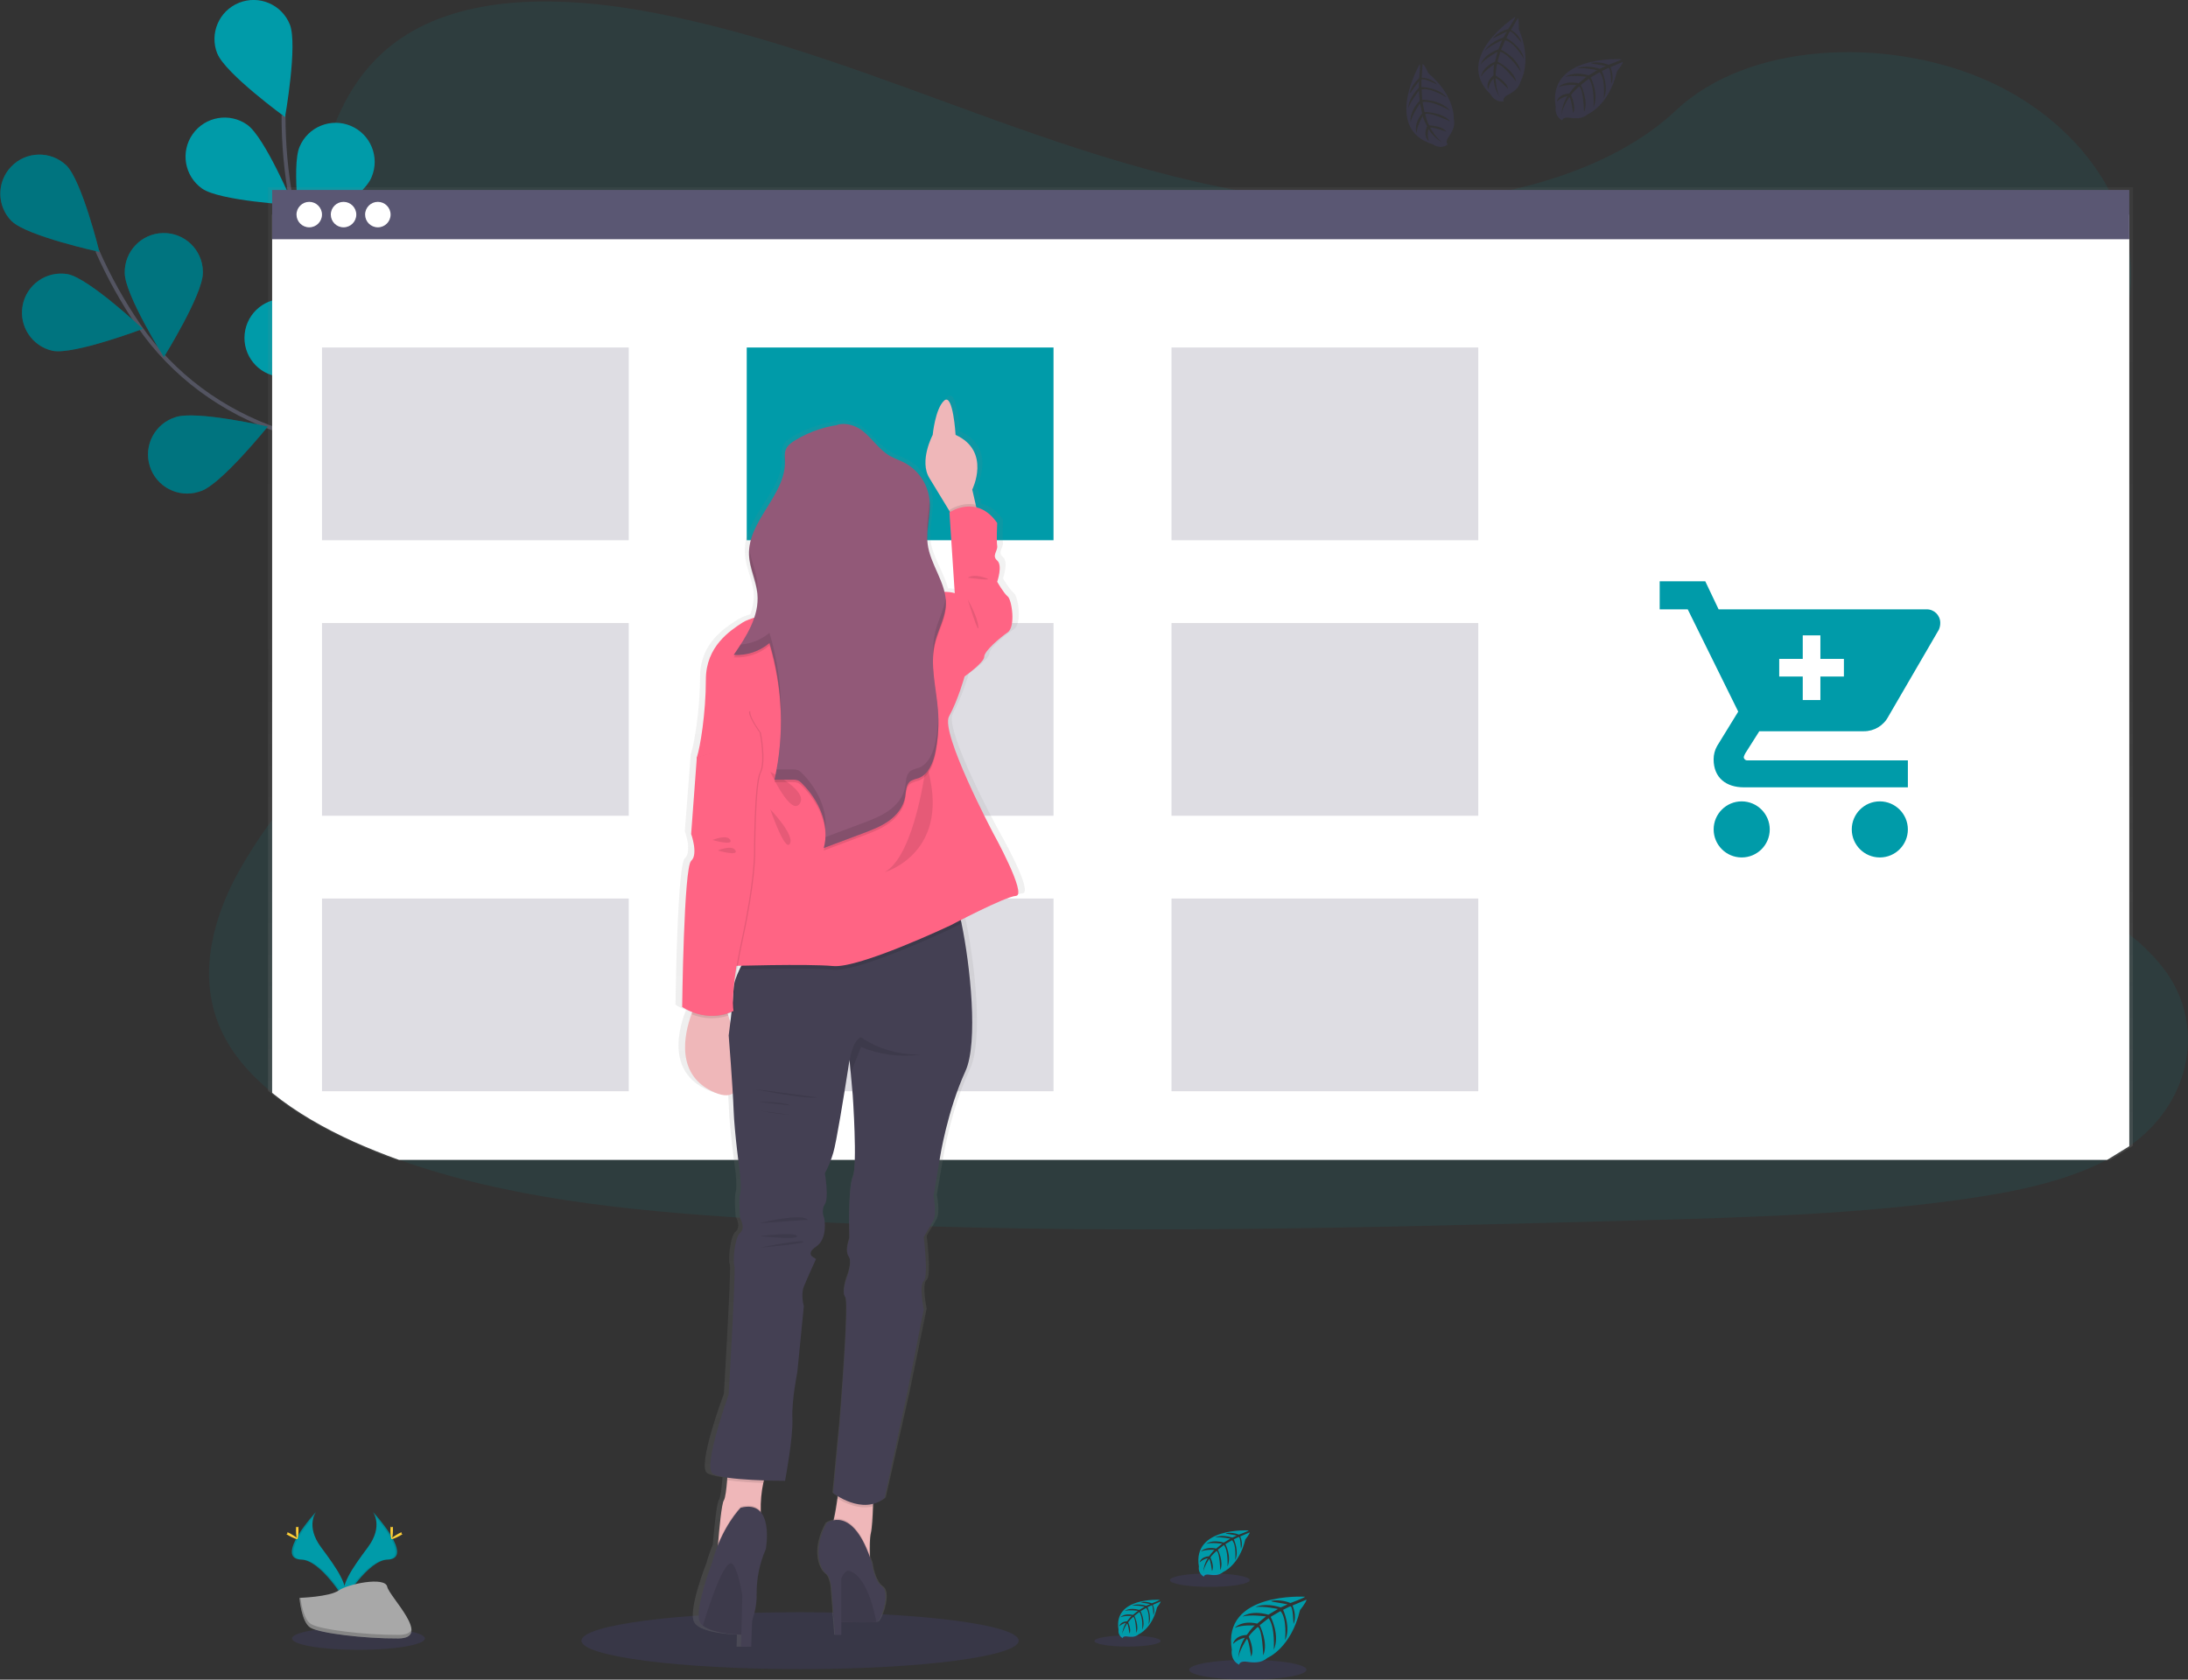 <?xml version="1.0" encoding="utf-8"?>
<!-- Generator: Adobe Illustrator 16.0.0, SVG Export Plug-In . SVG Version: 6.00 Build 0)  -->
<!DOCTYPE svg PUBLIC "-//W3C//DTD SVG 1.1//EN" "http://www.w3.org/Graphics/SVG/1.1/DTD/svg11.dtd">
<svg version="1.1" id="cbb92aef-a4c8-4910-9d60-405154a20c92"
	 xmlns="http://www.w3.org/2000/svg" xmlns:xlink="http://www.w3.org/1999/xlink" x="0px" y="0px" width="1116.209px"
	 height="857.08px" viewBox="0 0 1116.209 857.08" enable-background="new 0 0 1116.209 857.08" xml:space="preserve">
<rect x="0" y="0" width="1116.209" height="857.08" fill="#333333" stroke="none"/>
<title>add to cart</title>
<path opacity="0.1" fill="#009BA9" enable-background="new    " d="M1089.159,582.74c-1,0.729-1.92,1.439-2.899,2.13
	c-3.616,2.558-7.401,4.866-11.33,6.91c-20.58,10.85-45.95,16.149-70.66,19.75c-55.42,8.08-112,9.649-168.34,11.189
	c-152.23,4.181-304.83,8.351-456.689-1.279c-60-3.801-121.32-10.16-175.69-29.66c-7.793-2.787-15.434-5.86-22.92-9.22
	c-15.15-6.811-29.7-15.101-41.8-25c-11.37-9.28-20.59-19.94-26.101-32.061c-11.489-25.24-5.41-53.59,7.71-78.33
	c5.449-10.009,11.595-19.622,18.391-28.77c10.13-13.931,21.3-27.46,31.489-41.38c36.261-49.48,59.921-112.081,26.45-162.831
	c-9.62-14.58-23.52-27.38-31.359-42.6c-10-19.47-9.23-41.09-6.051-62.09c0.414-2.667,0.851-5.307,1.311-7.92
	c5.43-31.14,15.649-64.69,47.16-84.13c32.729-20.2,79.21-19.18,119.83-12C390.83,16.73,449.1,40.21,507.99,61.41
	c58.891,21.2,120.5,40.57,185.22,42.65c57.15,1.84,123.811-11.93,161.74-47.72c36.84-34.76,106.09-37.41,156-16.41
	c34.26,14.41,59.82,40.37,70.601,69.57c2.183,5.862,3.755,11.935,4.689,18.12c0.864,5.653,1.146,11.379,0.84,17.09
	c-0.149,2.82-0.439,5.61-0.84,8.37c-8.34,57.62-68.37,103.07-104.86,154.54c-17.829,25.14-30.42,55.34-18.159,82.45
	c18.7,41.31,83.729,56,123,86.739c7.39,5.595,13.896,12.27,19.3,19.801C1124.57,523.97,1117.539,560.92,1089.159,582.74z"/>
<g id="d00831fc-a64a-413c-b5dd-d7bd6eafa01d">
	<path fill="none" stroke="#535461" stroke-width="2" stroke-miterlimit="10" d="M257.99,324.86c0,0-46-81.521-115.32-105
		c-29.09-9.86-54.48-28.4-71.84-53.74c-8.219-12.031-15.315-24.792-21.2-38.12"/>
	<path fill="#009BA9" d="M6.04,112.91c7.899,7.63,44.68,15.63,44.68,15.63s-9-36.52-16.92-44.19
		c-7.992-7.568-20.606-7.225-28.175,0.768c-7.437,7.853-7.253,20.204,0.415,27.833V112.91z"/>
	<path fill="#009BA9" d="M26.85,179c10.79,2.14,46-11.19,46-11.19s-27.45-25.76-38.25-27.9c-10.84-1.909-21.175,5.332-23.084,16.172
		C9.664,166.595,16.426,176.7,26.85,179L26.85,179z"/>
	<path fill="#009BA9" d="M102.6,250.54c10.4-3.6,34-32.87,34-32.87s-36.68-8.39-47.07-4.79
		c-10.511,3.266-16.385,14.434-13.12,24.945c3.266,10.512,14.435,16.386,24.945,13.12c0.396-0.123,0.788-0.258,1.175-0.405H102.6z"
		/>
	<path fill="#6C63FF" d="M172.1,291.73c10.86-1.8,39.101-26.65,39.101-26.65s-34.73-14.47-45.591-12.68
		c-10.86,1.792-18.212,12.049-16.42,22.91S161.24,293.522,172.1,291.73L172.1,291.73z"/>
	<path fill="#009BA9" d="M103.49,139.27c0,11-19.9,42.93-19.9,42.93s-19.94-31.91-19.95-42.91
		c-0.246-11.004,8.475-20.125,19.479-20.372s20.125,8.474,20.371,19.478c0.007,0.298,0.007,0.596,0,0.894L103.49,139.27z"/>
	<path fill="#6C63FF" d="M184.17,188.54c-3.29,10.5-31.84,35-31.84,35s-9.48-36.45-6.23-47c3.743-10.351,15.169-15.708,25.52-11.965
		c9.724,3.516,15.144,13.884,12.48,23.875L184.17,188.54z"/>
	<path fill="#6C63FF" d="M256.01,247.09c-1.46,10.91-25.46,39.88-25.46,39.88s-15.5-34.28-14-45.19
		c1.634-10.885,11.782-18.385,22.667-16.751c10.65,1.598,18.104,11.367,16.833,22.061H256.01z"/>
	<path opacity="0.25" enable-background="new    " d="M6.04,112.91c7.899,7.63,44.68,15.63,44.68,15.63s-9-36.52-16.92-44.19
		c-7.992-7.568-20.606-7.225-28.175,0.768c-7.437,7.853-7.253,20.204,0.415,27.833V112.91z"/>
	<path opacity="0.25" enable-background="new    " d="M26.85,179c10.79,2.14,46-11.19,46-11.19s-27.45-25.76-38.25-27.9
		c-10.84-1.909-21.175,5.332-23.084,16.172C9.664,166.595,16.426,176.7,26.85,179L26.85,179z"/>
	<path opacity="0.25" enable-background="new    " d="M102.6,250.54c10.4-3.6,34-32.87,34-32.87s-36.68-8.39-47.07-4.79
		c-10.511,3.266-16.385,14.434-13.12,24.945c3.266,10.512,14.435,16.386,24.945,13.12c0.396-0.123,0.788-0.258,1.175-0.405H102.6z"
		/>
	<path opacity="0.25" enable-background="new    " d="M172.1,291.73c10.86-1.8,39.101-26.65,39.101-26.65s-34.73-14.47-45.591-12.68
		c-10.86,1.792-18.212,12.049-16.42,22.91S161.24,293.522,172.1,291.73L172.1,291.73z"/>
	<path opacity="0.25" enable-background="new    " d="M103.49,139.27c0,11-19.9,42.93-19.9,42.93s-19.94-31.91-19.95-42.91
		c-0.246-11.004,8.475-20.125,19.479-20.372s20.125,8.474,20.371,19.478c0.007,0.298,0.007,0.596,0,0.894L103.49,139.27z"/>
	<path opacity="0.25" enable-background="new    " d="M184.17,188.54c-3.29,10.5-31.84,35-31.84,35s-9.48-36.45-6.23-47
		c3.743-10.351,15.169-15.708,25.52-11.965c9.724,3.516,15.144,13.884,12.48,23.875L184.17,188.54z"/>
	<path opacity="0.25" enable-background="new    " d="M256.01,247.09c-1.46,10.91-25.46,39.88-25.46,39.88s-15.5-34.28-14-45.19
		c1.634-10.885,11.782-18.385,22.667-16.751c10.65,1.598,18.104,11.367,16.833,22.061H256.01z"/>
	<path fill="none" stroke="#535461" stroke-width="2" stroke-miterlimit="10" d="M255.34,323.24c0,0-9-93.18-62.88-142.74
		c-22.59-20.8-38.29-48-43.9-78.24c-2.633-14.333-3.945-28.877-3.92-43.45"/>
	<path fill="#009BA9" d="M110.89,27.38c4.12,10.21,34.53,32.36,34.53,32.36s6.55-37.05,2.439-47.26
		C143.745,2.263,132.127-2.685,121.91,1.43c-10.218,4.114-15.165,15.732-11.051,25.95H110.89z"/>
	<path fill="#009BA9" d="M103.1,96.23c9,6.33,46.57,8.4,46.57,8.4S135.1,69.97,126.1,63.64c-8.999-6.352-21.443-4.205-27.795,4.795
		S94.101,89.879,103.1,96.23z"/>
	<path fill="#009BA9" d="M143.41,192.31c11,0.93,44.439-16.26,44.439-16.26s-30.13-22.53-41.1-23.45
		c-10.945-1.166-20.763,6.763-21.928,17.708c-1.166,10.945,6.763,20.763,17.708,21.928
		C142.823,192.267,143.116,192.292,143.41,192.31z"/>
	<path fill="#6C63FF" d="M190.25,258.15c10.66,2.76,46.55-8.52,46.55-8.52s-25.89-27.3-36.54-30.06
		c-10.697-2.591-21.471,3.98-24.062,14.678c-2.533,10.457,3.691,21.037,14.062,23.902H190.25z"/>
	<path fill="#009BA9" d="M189.3,90.97c-4.45,10.06-35.59,31.17-35.59,31.17s-5.3-37.24-0.851-47.31
		c4.289-10.138,15.982-14.879,26.12-10.591s14.879,15.982,10.591,26.12C189.484,90.564,189.394,90.768,189.3,90.97z"/>
	<path fill="#6C63FF" d="M243.1,168.65c-7.26,8.27-43.29,19.1-43.29,19.1s6.08-37.12,13.351-45.39
		c7.26-8.268,19.847-9.084,28.114-1.825S250.36,160.382,243.1,168.65z"/>
	<path fill="#6C63FF" d="M285.1,251.34c-5.76,9.38-39.439,26.14-39.439,26.14s-0.28-37.62,5.479-47
		c5.761-9.389,18.041-12.331,27.43-6.57c9.39,5.76,12.331,18.041,6.57,27.43H285.1z"/>
</g>
<ellipse opacity="0.1" fill="#6C63FF" enable-background="new    " cx="408.16" cy="837.18" rx="111.529" ry="14.52"/>
<g id="_x35_cfdbbb0-8197-4f02-a5fd-2740d54b5dec">
	<ellipse opacity="0.1" fill="#6C63FF" enable-background="new    " cx="182.88" cy="836.06" rx="33.88" ry="5.8"/>
	<path fill="#009BA9" d="M190.24,771.48c0,0,5.49,7.189-2.539,18c-8.03,10.81-14.65,20-12,26.77c0,0,12.109-20.15,22-20.43
		C207.59,795.54,201.1,783.6,190.24,771.48z"/>
	<path opacity="0.1" enable-background="new    " d="M190.24,771.48c0.48,0.695,0.857,1.456,1.12,2.26
		c9.62,11.3,14.75,21.85,5.5,22.109c-8.609,0.25-18.949,15.65-21.42,19.54c0.082,0.302,0.179,0.599,0.29,0.891
		c0,0,12.11-20.15,22-20.431C207.62,795.57,201.1,783.6,190.24,771.48z"/>
	<path fill="#FFD037" d="M200.45,780.64c0,2.53-0.28,4.58-0.631,4.58c-0.35,0-0.64-2-0.64-4.58s0.36-1.34,0.71-1.34
		C200.24,779.3,200.45,778.11,200.45,780.64z"/>
	<path fill="#FFD037" d="M203.96,783.66c-2.221,1.21-4.16,1.939-4.33,1.63s1.5-1.54,3.72-2.75s1.34-0.33,1.51,0
		S206.18,782.45,203.96,783.66z"/>
	<path fill="#009BA9" d="M161.22,771.48c0,0-5.49,7.189,2.54,18c8.03,10.81,14.65,20,12,26.77c0,0-12.11-20.15-22-20.43
		C143.87,795.54,150.38,783.6,161.22,771.48z"/>
	<path opacity="0.1" enable-background="new    " d="M161.22,771.48c-0.479,0.695-0.856,1.456-1.12,2.26
		c-9.62,11.3-14.75,21.85-5.5,22.109c8.62,0.25,18.95,15.65,21.42,19.54c-0.077,0.303-0.174,0.601-0.29,0.891
		c0,0-12.109-20.15-22-20.431C143.84,795.57,150.38,783.6,161.22,771.48z"/>
	<path fill="#FFD037" d="M151.01,780.64c0,2.53,0.28,4.58,0.63,4.58c0.351,0,0.64-2,0.64-4.58s-0.359-1.34-0.71-1.34
		C151.22,779.3,151.01,778.11,151.01,780.64z"/>
	<path fill="#FFD037" d="M147.51,783.66c2.22,1.21,4.15,1.939,4.32,1.63s-1.5-1.54-3.721-2.75c-2.22-1.21-1.34-0.33-1.51,0
		S145.29,782.45,147.51,783.66z"/>
	<path fill="#A8A8A8" d="M152.76,815.34c0,0,15.36-0.479,20-3.77s23.62-7.24,24.77-1.95c1.15,5.29,23.08,26.29,5.74,26.43
		s-40.29-2.7-44.91-5.51C153.74,827.729,152.76,815.34,152.76,815.34z"/>
	<path opacity="0.2" enable-background="new    " d="M203.57,834.21c-17.34,0.14-40.29-2.7-44.909-5.51
		c-3.521-2.15-4.921-9.84-5.391-13.38h-0.51c0,0,1,12.38,5.59,15.199c4.59,2.82,27.57,5.65,44.91,5.511c5,0,6.74-1.82,6.64-4.46
		C209.21,833.19,207.3,834.18,203.57,834.21z"/>
	<path fill="#009BA9" d="M665.699,814.75c0,0-42.279-2.55-37.29,27.08c0,0-1,5.229,3.75,7.61c0,0,0.08-2.19,4.341-1.45
		c1.516,0.255,3.057,0.329,4.59,0.22c2.076-0.137,4.051-0.952,5.62-2.32l0,0c0,0,11.88-4.899,16.5-24.33c0,0,3.42-4.239,3.29-5.33
		l-7.141,3c0,0,2.44,5.15,0.521,9.431c0,0-0.23-9.24-1.601-9c-0.279,0-3.71,1.779-3.71,1.779s4.2,9,1,15.48c0,0,1.2-11-2.34-14.83
		l-5,2.93c0,0,4.9,9.261,1.58,16.82c0,0,0.85-11.59-2.63-16.11l-4.55,3.551c0,0,4.6,9.13,1.79,15.399c0,0-0.36-13.49-2.78-14.51
		c0,0-4,3.51-4.59,5c0,0,3.149,6.62,1.199,10.12c0,0-1.199-9-2.189-9c0,0-4,6-4.38,10c0,0,0.18-6.07,3.42-10.61
		c-2.287,0.436-4.397,1.531-6.07,3.15c0,0,0.62-4.21,7-4.58c0,0,3.28-4.521,4.16-4.79c0,0-6.4-0.54-10.28,1.18
		c0,0,3.41-4,11.45-2.17l4.49-3.66c0,0-8.42-1.159-12,0.12c0,0,4.12-3.52,13.21-1l4.899-2.92c0,0-7.189-1.55-11.47-1
		c0,0,4.521-2.439,12.9,0.2l3.5-1.57c0,0-5.271-1-6.811-1.189c-1.54-0.19-1.62-0.59-1.62-0.59c3.336-0.557,6.759-0.176,9.891,1.1
		C658.35,817.96,665.829,815.22,665.699,814.75z"/>
	<ellipse opacity="0.1" fill="#6C63FF" enable-background="new    " cx="636.579" cy="852.02" rx="29.921" ry="5.06"/>
	<path fill="#009BA9" d="M591.63,816.33c0,0-23.841-1.44-21,15.27c-0.295,1.738,0.561,3.469,2.12,4.29c0,0,0-1.239,2.449-0.819
		c0.853,0.139,1.718,0.182,2.58,0.13c1.17-0.086,2.281-0.545,3.17-1.311l0,0c0,0,6.7-2.77,9.311-13.72c0,0,1.92-2.39,1.85-3l-4,1.71
		c0,0,1.37,2.91,0.29,5.32c0,0-0.13-5.21-0.9-5.09c-0.159,0-2.09,1-2.09,1s2.36,5,0.58,8.729c0,0,0.67-6.229-1.319-8.37l-2.83,1.66
		c0,0,2.76,5.22,0.89,9.48c0,0,0.479-6.54-1.49-9.08l-2.56,2c0,0,2.59,5.149,1,8.68c0,0-0.21-7.61-1.57-8.18
		c-0.974,0.82-1.844,1.758-2.59,2.79c0,0,1.78,3.739,0.68,5.71c0,0-0.68-5.07-1.229-5.091c0,0-2.24,3.36-2.471,5.66
		c0.102-2.134,0.764-4.203,1.921-6c-1.289,0.244-2.478,0.859-3.421,1.771c0,0,0.351-2.38,4-2.58c0,0,1.841-2.55,2.341-2.7
		c0,0-3.61-0.31-5.801,0.66c0,0,1.931-2.24,6.461-1.22l2.529-2.07c0,0-4.75-0.65-6.76,0.07c0,0,2.32-2,7.45-0.54l2.75-1.641
		c-2.119-0.47-4.292-0.657-6.46-0.56c0,0,2.55-1.37,7.27,0.109l2-0.88c0,0-3-0.59-3.83-0.68s-0.92-0.33-0.92-0.33
		c1.882-0.312,3.813-0.099,5.58,0.62C587.61,818.13,591.699,816.6,591.63,816.33z"/>
	<ellipse opacity="0.1" fill="#6C63FF" enable-background="new    " cx="575.21" cy="837.35" rx="16.869" ry="2.85"/>
	<path fill="#009BA9" d="M637,780.92c0,0-28.771-1.74-25.381,18.43c-0.356,2.099,0.676,4.189,2.561,5.181c0,0,0-1.49,2.95-1
		c1.031,0.164,2.077,0.215,3.12,0.149c1.413-0.101,2.756-0.655,3.829-1.58l0,0c0,0,8.091-3.34,11.23-16.569c0,0,2.33-2.88,2.24-3.62
		l-4.86,2.07c0,0,1.66,3.51,0.36,6.42c0,0-0.16-6.29-1.101-6.141c-0.18,0-2.52,1.21-2.52,1.21s2.859,6.11,0.7,10.54
		c0,0,0.819-7.52-1.591-10.1l-3.42,2c0,0,3.341,6.3,1.08,11.45c0,0,0.58-7.891-1.8-11l-3.1,2.409c0,0,3.14,6.211,1.229,10.48
		c0,0-0.25-9.18-1.899-9.88c0,0-2.71,2.39-3.12,3.37c0,0,2.149,4.51,0.81,6.89c0,0-0.81-6.11-1.479-6.14c0,0-2.7,4-3,6.83
		c0.129-2.568,0.929-5.058,2.319-7.221c-1.556,0.296-2.991,1.04-4.13,2.141c0,0,0.42-2.87,4.8-3.12c0,0,2.23-3.07,2.83-3.26
		c0,0-4.359-0.36-7,0.81c0,0,2.32-2.71,7.801-1.479l3.06-2.49c0,0-5.74-0.79-8.17,0.08c0,0,2.8-2.391,9-0.65l3.33-2
		c0,0-4.891-1-7.8-0.67c0,0,3.069-1.66,8.779,0.13l2.381-1.06c0,0-3.591-0.71-4.641-0.82s-1.1-0.4-1.1-0.4
		c2.27-0.377,4.599-0.117,6.729,0.75C632.03,783.06,637.1,781.24,637,780.92z"/>
	<ellipse opacity="0.1" fill="#6C63FF" enable-background="new    " cx="617.19" cy="806.29" rx="20.37" ry="3.44"/>
</g>
<g id="_x31_cf578eb-5ffb-4cd7-95b8-45aaaddab7e0">
	
		<linearGradient id="SVGID_1_" gradientUnits="userSpaceOnUse" x1="650.13" y1="229.875" x2="650.13" y2="726.115" gradientTransform="matrix(1 0 0 -1 -37.705 821.655)">
		<stop  offset="0" style="stop-color:#808080;stop-opacity:0.25"/>
		<stop  offset="0.54" style="stop-color:#808080;stop-opacity:0.12"/>
		<stop  offset="1" style="stop-color:#808080;stop-opacity:0.1"/>
	</linearGradient>
	<path fill="url(#SVGID_1_)" d="M1088.1,584.67V95.54H136.75v461.07c12.149,10.14,26.76,18.67,42,25.68
		c7.507,3.46,15.173,6.623,23,9.49h875L1088.1,584.67z"/>
	<path fill="#FFFFFF" d="M1086.26,584.87V109.54H138.83v448.1c12.1,9.86,26.649,18.15,41.8,25c7.479,3.334,15.12,6.407,22.92,9.221
		h871.38L1086.26,584.87z"/>
	<rect x="138.84" y="96.93" fill="#5A5773" width="947.42" height="25.14"/>
</g>
<g id="_x36_703b009-63cb-4af0-a0d7-9948e224c180">
	<circle fill="#FFFFFF" cx="157.76" cy="109.5" r="6.5"/>
	<circle fill="#FFFFFF" cx="175.26" cy="109.5" r="6.5"/>
	<circle fill="#FFFFFF" cx="192.76" cy="109.5" r="6.5"/>
</g>
<g id="_x38_c4e1fb4-b9ff-4530-b767-610e84618ea6">
	<rect x="380.95" y="177.32" fill="#009BA9" width="156.499" height="98.34"/>
	<rect x="164.26" y="177.32" opacity="0.2" fill="#5A5773" enable-background="new    " width="156.5" height="98.34"/>
	<rect x="597.64" y="177.32" opacity="0.2" fill="#5A5773" enable-background="new    " width="156.5" height="98.34"/>
	<rect x="164.26" y="317.91" opacity="0.2" fill="#5A5773" enable-background="new    " width="156.5" height="98.34"/>
	<rect x="380.95" y="317.91" opacity="0.2" fill="#5A5773" enable-background="new    " width="156.499" height="98.34"/>
	<rect x="597.64" y="317.91" opacity="0.2" fill="#5A5773" enable-background="new    " width="156.5" height="98.34"/>
	<rect x="164.26" y="458.49" opacity="0.2" fill="#5A5773" enable-background="new    " width="156.5" height="98.34"/>
	<rect x="380.95" y="458.49" opacity="0.2" fill="#5A5773" enable-background="new    " width="156.499" height="98.34"/>
	<rect x="597.64" y="458.49" opacity="0.2" fill="#5A5773" enable-background="new    " width="156.5" height="98.34"/>
</g>
<g id="_x32_796dd85-6618-42ad-b8a0-d6b4cc80ab2d">
	
		<linearGradient id="SVGID_2_" gradientUnits="userSpaceOnUse" x1="471.429" y1="-18.604" x2="471.429" y2="619.778" gradientTransform="matrix(1 0 0 -1 -37.705 821.655)">
		<stop  offset="0" style="stop-color:#808080;stop-opacity:0.25"/>
		<stop  offset="0.54" style="stop-color:#808080;stop-opacity:0.12"/>
		<stop  offset="1" style="stop-color:#808080;stop-opacity:0.1"/>
	</linearGradient>
	<path fill="url(#SVGID_2_)" d="M509.47,423.74c0,0-28.11-51.38-23.37-59.74s8.229-20.46,8.229-20.46s10.381-7.1,10.381-10
		s8.22-9.61,12.55-12.53s2.16-16.71,0-18.38s-5.59-7.52-5.59-7.52s3-8.35,0-10.86s0.439-5,0-7.52c-0.44-2.52,0-11.69,0-11.69
		c-3.511-4.88-7.4-7.16-11.061-8l-0.32-1.32l-1.85-7.79c0,0,9-17.25-5.6-26.28c-1.033-0.646-2.112-1.215-3.23-1.7
		c0,0,0-0.42-0.08-1.13c-0.2-2.58-0.81-9-2.12-13.21c-0.76-2.42-1.75-4.05-3-3.68c-0.307,0.089-0.588,0.25-0.819,0.47
		c-0.596,0.539-1.116,1.155-1.551,1.83l0,0c-0.017,0.04-0.04,0.077-0.069,0.11l0,0c-1.658,2.976-2.819,6.201-3.44,9.55
		c-0.443,1.98-0.777,3.983-1,6l0,0c-0.632,1.201-1.19,2.44-1.67,3.71c-1.77,4.59-3.84,12.54-0.07,18.42
		c3.2,5,7.511,11.87,10.641,16.87l0.1,0.16l0.19,0.31l-0.33,0.21v0.77l0.29,4.21l2.42,36.38c-0.728-0.211-1.47-0.367-2.22-0.47
		c-1.069-0.156-2.149-0.227-3.23-0.21c-2.109-8.29-7.899-16-9-24.66c-0.106-0.866-0.163-1.737-0.17-2.61
		c0.09-5.45,1.45-10.92,1.34-16.36c0-1,0-2-0.1-3l0,0c0-0.27-0.05-0.55-0.08-0.83c-1.111-8.035-6.113-15.005-13.37-18.63
		c-2.51-1.25-5.229-2.08-7.67-3.45c-5.64-3.16-9.25-8.86-14.37-12.77c-3.81-2.91-9.5-4.47-13.75-3c-2.253,0.34-4.486,0.8-6.689,1.38
		l0,0c-5.372,1.406-10.523,3.546-15.311,6.36c-0.649,0.39-1.3,0.79-1.92,1.25c-1.354,0.883-2.426,2.136-3.09,3.61
		c-0.43,1.249-0.593,2.574-0.479,3.89c0,0.95,0,1.92,0.06,2.87c-0.28,16-17.52,28.38-18.94,44c0,0.37-0.06,0.74-0.079,1.11
		c0,0.11,0,0.22,0,0.34c0,0.45,0,0.91,0,1.37l0,0c0,0.21,0,0.41,0,0.62c0,0.21,0,0.42,0,0.63c0.25,6.85,3.81,13.23,4.46,20.05
		c0.06,0.61,0.09,1.21,0.1,1.82c-0.11,3.133-0.708,6.23-1.77,9.18c-2.168,0.577-4.254,1.424-6.211,2.52
		c-5.239,3.37-14.699,9.19-18.149,20.32c-0.888,2.89-1.329,5.897-1.311,8.92c-0.058,10.681-1.035,21.337-2.92,31.851
		c-0.436,2.648-1.051,5.265-1.84,7.83c-0.074,0.249-0.095,0.512-0.06,0.77l-2.08,27l-0.37,4.75l-0.52,6.76
		c0,0,0.149,0.41,0.369,1.101c0.326,1.025,0.6,2.066,0.82,3.12c0.582,2.288,0.674,4.673,0.271,7
		c-0.206,0.988-0.717,1.887-1.46,2.569c-0.064,0.057-0.121,0.12-0.171,0.19c-0.59,0.83-1.119,3.3-1.579,6.88
		c-0.181,1.4-0.351,3-0.521,4.66c-1,10.649-1.62,26.59-2,39.77c-0.36,13-0.49,23.271-0.49,23.271c1.685,1.086,3.485,1.979,5.37,2.66
		c-0.14,0.35-0.29,0.71-0.43,1.09c-1.7,4.412-2.797,9.034-3.26,13.739c-0.841,9.83,1.909,20.75,15.619,26.37
		c0.876,0.364,1.775,0.672,2.69,0.92c3,0.801,5.21,0.58,6.84-0.42c0,0.591,0.07,1.16,0.101,1.73c0.14,2.439,0.26,4.67,0.319,6.54
		c0.431,11.7,3.33,32.16,3.33,32.16s1,8.359,0.13,10.859s0,12.53,0,12.53s3,5,0,7.521c-3,2.52-3.89,15-3,16.71
		c0.028,0.06,0.045,0.124,0.051,0.189c0.659,4.15-3.07,65.811-3.07,65.811s-3.53,9.439-6.34,19.239
		c-2.74,9.54-4.801,19.42-2.261,21.271c1.261,0.92,4.19,1.609,7.91,2.14c0,0.41-0.06,0.82-0.1,1.24c-0.36,4.41-0.93,9.16-1.75,10.36
		c-1.19,1.699-2.44,14.88-3.05,22l-0.061,0.79c-1.281,3.037-2.356,6.157-3.22,9.34c0,0-9.57,24-6.33,30.229
		c0.302,0.56,0.705,1.059,1.19,1.47l0,0c0.096,0.102,0.199,0.195,0.31,0.28c4.61,3.69,16.16,4.46,20.35,4.63l-0.159,5.94v0.22h5.449
		v-0.15c0-0.75,0.12-4.189,0.301-8.789c0-0.82,0.06-1.681,0.1-2.561c0-0.689,0.07-1.39,0.1-2.109
		c1.605-4.267,2.409-8.792,2.37-13.351c0.006-5.23,0.712-10.437,2.101-15.479c0.685-2.598,1.612-5.126,2.77-7.551
		c0,0,1.7-9-0.67-15.369c-0.452-1.266-1.13-2.438-2-3.46c0-0.21,0-0.421,0-0.641s0-0.479,0-0.729s0-0.41,0-0.63
		c-0.054-4.309,0.376-8.608,1.28-12.82c-0.005-0.066-0.005-0.134,0-0.2c0.08-0.35,0.17-0.68,0.26-1l0.06-0.22l1.771,0.06
		c5.43,0.15,9.42,0.15,9.42,0.15s4.33-22.141,3.899-31.74c0-0.42,0-0.859,0-1.3c-0.149-9.54,2.62-22.51,2.62-22.51l3.49-33.851
		c0,0-1.729-5.859,0-10c1.07-2.58,3.28-7.37,4.82-10.67c0.72-1.53,1.29-2.729,1.53-3.25l0.14-0.28
		c-0.546-0.187-1.063-0.445-1.54-0.77l0,0c-1.41-0.94-2.67-2.78,1.55-5.49c6.49-4.18,4.33-14.62,4.33-14.62s-1.91-3.76,0.34-7.1
		s0-15.87,0-15.87c1.854-3.312,3.343-6.816,4.44-10.45c1.609-5,5.68-29.45,7.6-41.24c0.63-3.869,1-6.369,1-6.369l0.06,0.609
		l0.061,0.66l0,0l0.54,5.57l0.069,0.739l1,10.53c0,0,2,27.68,0.75,38.53c0,0.07,0,0.14,0,0.2c-0.097,1.124-0.343,2.23-0.729,3.29
		c-2.3,5.2-1.88,25.859-1.76,30.43c0,0.37,0,0.67,0,0.92s-1.63,4.08-1.221,7.06l0,0c0.083,0.756,0.355,1.478,0.79,2.101
		c0.6,0.973,0.869,2.112,0.771,3.25v0.1c-0.011,0.482-0.051,0.963-0.12,1.44c-0.304,1.936-0.812,3.833-1.52,5.66
		c0,0-2.32,6.1-1.44,9.29l0,0c0.105,0.413,0.3,0.799,0.57,1.13c0.202,0.368,0.315,0.779,0.33,1.199c-0.005,0.037-0.005,0.074,0,0.11
		c0.81,6.73-1.28,36.44-2.521,52.7c-0.5,6.42-0.86,10.74-0.86,10.74l-3.43,35.5l0.34,0.239c0.391,0.28,1.12,0.761,2.101,1.341
		c0,0,0,0,0,0.08l-0.15,1.069c-0.49,3.42-1.15,7.4-1.87,10.44c-0.06,0.229-0.109,0.45-0.17,0.66c-1.312,0.229-2.562,0.729-3.67,1.47
		c-7.279,12.93-4.06,23.18,0,26.16c1.15,0.84,1.93,3.189,2.45,6.109l1,12.891c0,0.52,0,1,0,1.479
		c0.001,0.401,0.065,0.799,0.189,1.18l0.311,3.91l0.42,5.44h3.32v-6.59h0.18c5.24,0.18,13.689,0.4,17.37,0.11h0.1
		c0.391,0,0.72-0.07,1-0.11c0.199-0.03,0.394-0.084,0.58-0.16c1.95-0.939,6.811-14.72,2.43-17.85c-4.38-3.13-5.35-12-5.35-12
		c-0.38-1.16-0.76-2.261-1.15-3.311c0-0.229,0-0.45,0-0.68c-0.119-4.29-0.069-8.94,0.521-11.46c0.66-2.771,1-8.59,1.14-13.69
		c0-0.39,0-0.77,0-1.149v-0.12c0.76-0.192,1.505-0.436,2.23-0.73l0.16-0.069c1.339-0.561,2.595-1.305,3.729-2.21l12.24-54.24
		l1.29-6.311l7.35-35.89c0,0-2.59-12.53,0-14.61c0.95-0.76,1.21-4,1.15-7.75c-0.1-6.56-1.15-14.81-1.15-14.81s3.46-5.43,5.2-8.77
		c1.74-3.341,0-12.11,0-12.11l3.41-20.08c0,0,3.9-23.81,13.41-43.86c7-14.75,2.54-54.58-2-75.779c-0.12-0.551-0.24-1.091-0.36-1.61
		v-0.08c2.14-1.06,4.76-2.34,7.561-3.68l1.06-0.5c3.55-1.67,7.31-3.391,10.68-4.82l0.221-0.09c2.425-1.058,4.905-1.986,7.43-2.78
		c0.743-0.228,1.507-0.385,2.28-0.47C527.64,455.48,509.47,423.74,509.47,423.74z M374.16,491.69h1.8
		c-0.21,0.39-0.41,0.79-0.61,1.189c-0.12,0.24-0.24,0.47-0.35,0.71c-0.66,1.37-1.271,2.771-1.771,4.141
		c0.2-1.48,0.45-3.091,0.73-4.811C374.03,492.54,374.1,492.09,374.16,491.69z M369.3,517.76c0.004-0.046,0.004-0.093,0-0.14
		l-0.15-0.47c-0.109-0.32-0.21-0.641-0.31-1c0.62-0.188,1.25-0.397,1.89-0.631h0.13c0,0.11,0,0.221,0,0.33
		c-0.05,0.471-0.109,0.94-0.17,1.4l0,0c0.006,0.06,0.006,0.12,0,0.18c0,0.381-0.09,0.74-0.13,1.101c-0.09,0.72-0.18,1.42-0.26,2.09
		c-0.19-0.63-0.38-1.25-0.58-1.86C369.52,518.43,369.41,518.09,369.3,517.76L369.3,517.76z"/>
	<path fill="#EFB7B9" d="M499.1,263.46l-10.8,3.82l-3.92-6.5c-3-5-7.16-11.84-10.23-16.81c-5.42-8.74,1.67-22.06,1.67-22.06
		s1.28-13.37,5.84-17.49c4.561-4.12,5.83,17.49,5.83,17.49c18.311,8.32,8.5,27.89,8.5,27.89l1.78,7.76L499.1,263.46z"/>
	<path opacity="0.1" enable-background="new    " d="M499.1,263.46l-10.8,3.82l-3.92-6.5v-0.57c0,0,6.189-4.25,13.409-2.65
		L499.1,263.46z"/>
	<path fill="#FF6484" d="M481.659,307.26l5.41-4.58l-2.71-41.22c0,0,14-9.58,24.36,5.41c0,0-0.42,9.16,0,11.66s-2.91,5,0,7.49
		c2.909,2.49,0,10.83,0,10.83s3.29,5.83,5.37,7.49s4.17,15.41,0,18.32s-11.99,9.58-11.99,12.49c0,2.909-10,10-10,10l-8.78-11.61
		L481.659,307.26z"/>
	<path fill="#EFB7B9" d="M364.66,557.48c-20.181-8.561-15.7-29.471-11.9-40c0.76-2.134,1.651-4.218,2.67-6.24l11.32-6.87
		c0,0,2.31,5.89,4.779,13.79C377.26,536.54,383.85,565.63,364.66,557.48z"/>
	<path fill="#EFB7B9" d="M392.4,748.27c-1.366,2.663-2.375,5.494-3,8.42c-0.999,4.709-1.435,9.52-1.3,14.33
		c0.08,3.33,0.36,5.511,0.36,5.511l-22.48,15.46c0,0,0.13-1.811,0.351-4.471c0.58-7.079,1.79-20.22,2.93-21.92
		c0.79-1.18,1.34-5.92,1.69-10.319c0.35-4.4,0.489-8.261,0.489-8.261S398.49,736.88,392.4,748.27z"/>
	<path fill="#EFB7B9" d="M445.49,759.36c0,0,0,4.3-0.16,9.3c-0.159,5-0.46,10.899-1.09,13.649c-0.58,2.521-0.62,7.15-0.51,11.421
		c0.15,5,0.51,9.5,0.51,9.5s-22.949-21.7-20.609-23.421c0.63-0.46,1.25-2.31,1.819-4.77c0.7-3,1.33-7,1.801-10.4
		c0.56-4.05,0.909-7.31,0.909-7.31L445.49,759.36z"/>
	<path opacity="0.1" enable-background="new    " d="M392.4,748.27c-1.366,2.663-2.375,5.494-3,8.42
		c-6.152-0.161-12.294-0.632-18.399-1.409c0.34-4.3,0.489-8.261,0.489-8.261S398.49,736.88,392.4,748.27z"/>
	<path opacity="0.1" enable-background="new    " d="M445.49,759.36c0,0,0,4.3-0.16,9.3c-7.159,1.83-14.52-1.83-18.079-4
		c0.56-4.05,0.909-7.311,0.909-7.311L445.49,759.36z"/>
	<path fill="#444053" d="M492.48,546.66c-9.16,20-12.91,43.72-12.91,43.72l-3.33,20c0,0,1.67,8.74,0,12.07s-5,8.75-5,8.75
		s2.5,20.399,0,22.479s0,14.57,0,14.57l-8.33,42l-11.659,54.12c-11.24,9.17-26.2-2.49-26.2-2.49l3.3-35.39c0,0,5-62,2.92-64.54
		s0.83-10.41,0.83-10.41s2.92-7.5,0.84-10.41s0.41-9.16,0.41-9.16s-0.83-25.399,1.67-31.229s0-41.891,0-41.891l-1-11.229l-0.58-6.22
		l-0.05-0.61c0,0-0.38,2.49-1,6.35c-1.84,11.75-5.76,36.101-7.311,41.11c-1.054,3.61-2.484,7.1-4.27,10.41c0,0,2.16,12.49,0,15.82
		s-0.33,7.08-0.33,7.08s2.08,10.409-4.17,14.569s0,6.25,0,6.25s-4.58,10-6.24,14.15c-1.659,4.149,0,10,0,10l-3.329,33.72
		c0,0-2.921,14.15-2.5,23.73c0.42,9.579-3.75,31.64-3.75,31.64s-32.061,0-37-3.75c-4.94-3.75,8.25-40.33,8.25-40.33
		s3.75-64.12,2.909-65.78c-0.84-1.66,0-14.16,2.92-16.649c2.921-2.49,0-7.5,0-7.5s-0.829-10,0-12.49
		c0.83-2.49-0.13-10.83-0.13-10.83s-2.79-20.4-3.199-32.061c-0.41-11.659-2.5-37.88-2.5-37.88s2.18-16.22,2.51-23.939
		c0.12-2.84,1.39-6.391,3-9.73c1.802-3.771,3.874-7.407,6.2-10.88c0,0,98.649-29.16,102.789-26.26c1.101,0.77,2.7,6,4.28,13.57
		C494.92,492.26,499.22,531.96,492.48,546.66z"/>
	<circle fill="#A1616A" cx="431.699" cy="263.46" r="28.73"/>
	<path opacity="0.1" enable-background="new    " d="M490.52,471.13c-3.31,1.7-5.53,2.87-5.53,2.87s-46.63,22.07-59.89,20.82
		c-10.26-1-36.45-0.431-47.859-0.15c1.802-3.771,3.874-7.407,6.199-10.88c0,0,98.66-29.15,102.8-26.25
		C487.34,458.33,488.94,463.54,490.52,471.13z"/>
	<path fill="#FF6484" d="M411.71,309.34c0,0-26.61,4.2-32.891,8.32c-6.279,4.12-18.72,12.08-18.72,29.149
		c0,17.07-2.91,34.561-4.58,39.551c-1.67,4.989,26.23,45.38,26.23,45.38l-10,61.21c0,0,40-1.25,53.319,0
		C438.39,494.2,485,472.13,485,472.13s27.479-14.57,33.31-15s-11.66-32.06-11.66-32.06s-27.07-51.2-22.49-59.53s7.94-20.4,7.94-20.4
		l-5-42.46c0,0-7.49-2.5-13.74,2.08s-27.479,2.08-27.479,2.08L411.71,309.34z"/>
	<path opacity="0.1" enable-background="new    " d="M366.54,383.45l-10.44,2.91l-2.89,39.18c0,0,3.75,10.41,0,13.74
		s-4.58,74.529-4.58,74.529s12.08,8.74,26.229,2.08c0,0-2.08-7.909,4.17-36.64s6.24-43.3,6.24-43.3s0-35.811,2.92-41.641
		c2.92-5.829,0-20.399,0-20.399s-5.83-7.91-5.42-10.82S366.54,383.45,366.54,383.45z"/>
	<path opacity="0.1" enable-background="new    " d="M371.53,518.19c-6.131,2.063-12.804,1.822-18.77-0.681
		c0.76-2.133,1.651-4.217,2.67-6.24l11.32-6.869C366.75,504.4,369.1,510.29,371.53,518.19z"/>
	<path fill="#FF6484" d="M365.91,383.45l-10.41,2.91l-2.91,39.18c0,0,3.75,10.41,0,13.74s-4.58,74.529-4.58,74.529
		s12.09,8.73,26.23,2.04c0,0-2.08-7.909,4.159-36.64c6.24-28.73,6.25-43.3,6.25-43.3s0-35.811,2.91-41.641s0-20.399,0-20.399
		s-5.83-7.91-5.41-10.82S365.91,383.45,365.91,383.45z"/>
	<path opacity="0.1" enable-background="new    " d="M472.5,389.69c0,0-5.41,46.63-21.24,55.38
		C451.26,445.07,486.65,435.08,472.5,389.69z"/>
	<path opacity="0.1" enable-background="new    " d="M392.98,393.86c0,0,19.561,9.569,15,16.229
		C403.42,416.75,392.98,393.86,392.98,393.86z"/>
	<path opacity="0.1" enable-background="new    " d="M392.98,413.01c0,0,12.49,12.91,10,17.49
		C400.49,435.08,392.98,413.01,392.98,413.01z"/>
	<path opacity="0.1" enable-background="new    " d="M493.73,306.01c0,0,4.9,8.32,5.37,13.74S493.73,306.01,493.73,306.01z"/>
	<path opacity="0.1" enable-background="new    " d="M493.73,294.77c0,0,2.46-2.09,8.74,0
		C508.749,296.86,493.73,294.77,493.73,294.77z"/>
	<path opacity="0.1" enable-background="new    " d="M469.69,538.12c-10.316,1.463-20.836,0.116-30.45-3.9l-5.25,13.44l-0.58-6.22
		c0.86-5.221,2.53-10.811,5.83-12.221C439.24,529.22,450.8,538.43,469.69,538.12z"/>
	<path opacity="0.1" enable-background="new    " d="M384.28,555.61c0,0,25.61,5.31,32.79,4.37L384.28,555.61z"/>
	<path opacity="0.1" enable-background="new    " d="M386.94,562.32c0,0,10.931-0.471,16.391,1.72L386.94,562.32z"/>
	<path opacity="0.1" enable-background="new    " d="M388.19,566.85c4.987,1.06,10.049,1.729,15.141,2L388.19,566.85z"/>
	<path opacity="0.1" enable-background="new    " d="M387.56,624.15c0.47-0.311,21.86-5.311,24.521-1.721L387.56,624.15z"/>
	<path opacity="0.1" enable-background="new    " d="M387.56,630.71c0,0,18.58-2.19,19.05,0
		C407.08,632.9,387.56,630.71,387.56,630.71z"/>
	<path opacity="0.1" enable-background="new    " d="M387.56,636.64c0,0,19.83-4.1,22.17-3.1S387.56,636.64,387.56,636.64z"/>
	<path opacity="0.1" enable-background="new    " d="M388.5,776.54L366.02,792c0,0,0.13-1.81,0.351-4.47
		c5-12.3,11.51-18.79,11.51-18.79c5.07-1.32,8.27-0.101,10.26,2.29C388.22,774.35,388.5,776.54,388.5,776.54z"/>
	<path fill="#444053" d="M390.69,790.43c-3.177,7.248-4.775,15.088-4.689,23c0.126,6.488-1.52,12.889-4.761,18.511
		c-0.469,0.792-0.996,1.547-1.579,2.26c0,0-15.62-0.13-21.091-4.66c-0.614-0.486-1.116-1.101-1.47-1.8
		c-3.13-6.24,6.09-30.13,6.09-30.13c4.84-18.42,14.67-28.261,14.67-28.261C395.37,764.82,390.69,790.43,390.69,790.43z"/>
	<path opacity="0.1" enable-background="new    " d="M381.24,831.89c-0.47,0.792-0.997,1.548-1.58,2.261
		c0,0-15.62-0.131-21.091-4.66c2.69-8.9,11.271-35.83,15.29-31.25C377.64,802.54,380.27,823.23,381.24,831.89z"/>
	<path fill="#444053" d="M379.1,799.91l-1.09,40.34h5.24c0,0,0.85-35.39,3.189-40.34S379.1,799.91,379.1,799.91z"/>
	<path opacity="0.1" enable-background="new    " d="M444.24,803.23c0,0-22.949-21.7-20.609-23.421c0.63-0.46,1.25-2.31,1.819-4.77
		c4.41-0.771,12,1.07,18.28,18.69C443.88,798.73,444.24,803.23,444.24,803.23z"/>
	<path fill="#444053" d="M447.67,827.43c-0.177,0.076-0.361,0.13-0.551,0.16c-2.699,0.47-12.649,0.2-18.22,0
		c-2.121-0.07-3.806-1.808-3.81-3.93c0-1.5,0-3.33-0.12-5.28c-0.26-6.16-1-13.49-3.21-15.14c-3.91-3-7-13.181,0-26.07
		c0,0,13.42-10.25,23.1,20.56c0,0,0.94,8.79,5.15,11.91S449.55,826.54,447.67,827.43z"/>
	<path opacity="0.1" enable-background="new    " d="M447.1,827.59c-2.7,0.47-12.65,0.2-18.22,0c-2.121-0.07-3.806-1.808-3.811-3.93
		c0-1.5,0-3.33-0.12-5.28c1.69-7.46,4.12-15.14,7.25-16.89C432.22,801.48,441.69,800.41,447.1,827.59z"/>
	<polygon fill="#444053" points="423.46,800.58 425.98,834.15 429.18,834.15 429.18,797.72 	"/>
	<path opacity="0.1" enable-background="new    " d="M431.28,217.68c-9.071,0.675-17.852,3.496-25.619,8.23
		c-2,1.21-4,2.68-4.83,4.85c-0.721,1.88-0.42,4-0.391,6c0.271,17.22-18.93,30.25-18.33,47.46c0.24,6.83,3.67,13.19,4.301,20
		c1.05,11.36-5.671,21.811-12.11,31.221c6.635,0.403,13.17-1.764,18.25-6.051c6.795,22.65,7.673,46.664,2.55,69.75h9.21
		c0.91-0.066,1.823,0.046,2.69,0.33c0.808,0.384,1.532,0.925,2.13,1.59c8.609,8.57,14.38,21.24,11.09,32.94l19.6-7.35
		c4.69-1.761,9.45-3.551,13.53-6.45c4.08-2.9,7.5-7.11,8.36-12.05c0.529-3,0.359-6.58,2.829-8.32c1.217-0.647,2.516-1.128,3.86-1.43
		c5.38-1.9,7.76-8.12,8.86-13.721c1.339-6.87,1.76-13.889,1.25-20.87c-0.87-11.699-4.33-23.579-1.48-35
		c1.61-6.409,5.19-12.38,5.48-19c0.47-10.909-8.061-20.31-9.33-31.16c-0.891-7.56,1.84-15.21,0.95-22.77
		c-1.003-7.919-5.808-14.851-12.87-18.57c-2.41-1.24-5-2.07-7.38-3.44c-5.431-3.15-8.9-8.82-13.83-12.72
		c-4.931-3.9-13.141-5.37-16.851-0.3L431.28,217.68z"/>
	<path fill="#925978" d="M431.28,216.43c-9.071,0.675-17.852,3.496-25.619,8.23c-2,1.21-4,2.68-4.83,4.85
		c-0.721,1.88-0.42,4-0.391,6c0.271,17.22-18.93,30.25-18.33,47.47c0.24,6.82,3.67,13.18,4.301,20
		c1.05,11.359-5.671,21.81-12.11,31.229c6.633,0.39,13.163-1.775,18.25-6.05c6.794,22.644,7.672,46.65,2.55,69.729h9.21
		c0.91-0.062,1.824,0.053,2.69,0.341c0.81,0.376,1.534,0.914,2.13,1.579c8.609,8.58,14.38,21.24,11.09,32.94l19.6-7.35
		c4.69-1.761,9.45-3.551,13.53-6.45c4.08-2.9,7.5-7.11,8.36-12.05c0.529-3,0.359-6.58,2.829-8.32c1.217-0.647,2.516-1.128,3.86-1.43
		c5.38-1.9,7.76-8.12,8.86-13.721c1.351-6.875,1.781-13.9,1.279-20.89c-0.869-11.7-4.329-23.58-1.479-35
		c1.61-6.41,5.19-12.38,5.479-19c0.471-10.91-8.06-20.31-9.329-31.16c-0.891-7.56,1.84-15.2,0.949-22.77
		c-1.006-7.918-5.809-14.848-12.87-18.57c-2.409-1.24-5-2.07-7.38-3.43c-5.43-3.16-8.899-8.83-13.83-12.73
		c-4.93-3.9-13.14-5.37-16.85-0.3L431.28,216.43z"/>
	<g opacity="0.1">
		<path d="M400.42,231.35c-0.04,0.385-0.061,0.772-0.061,1.16C400.39,232.13,400.41,231.74,400.42,231.35z"/>
		<path d="M473.1,271.38c0.36-5.3,1.54-10.62,1.1-15.9C473.869,260.78,472.69,266.1,473.1,271.38z"/>
		<path d="M386.41,297.73c-0.58-6.2-3.471-12-4.15-18.19c-0.136,1.135-0.186,2.278-0.15,3.42c0.24,6.75,3.591,13.06,4.271,19.78
			C386.545,301.074,386.555,299.397,386.41,297.73z"/>
		<path d="M477.1,322.36c-0.937,4.069-1.273,8.253-1,12.42c0.1-2.431,0.435-4.845,1-7.21c1.61-6.41,5.189-12.38,5.479-19
			c0.048-1.176-0.006-2.354-0.159-3.521C481.64,311,478.53,316.54,477.1,322.36z"/>
		<path d="M392.55,322.9c-4.171,3.495-9.333,5.594-14.76,6c-1.141,1.779-2.32,3.52-3.49,5.239c6.633,0.39,13.163-1.775,18.25-6.05
			c3.653,12.156,5.611,24.759,5.82,37.45C398.666,351.11,396.703,336.723,392.55,322.9z"/>
		<path d="M477.289,378.19c-1.1,5.6-3.479,11.819-8.859,13.71c-1.347,0.3-2.646,0.784-3.86,1.439c-2.47,1.74-2.3,5.34-2.83,8.32
			c-0.859,4.939-4.27,9.14-8.359,12c-4.09,2.859-8.84,4.7-13.53,6.46l-18.7,7c-0.097,1.877-0.398,3.738-0.899,5.55l19.6-7.35
			c4.69-1.761,9.45-3.551,13.53-6.45c4.08-2.9,7.5-7.11,8.359-12.05c0.53-3,0.36-6.58,2.83-8.32c1.217-0.647,2.516-1.128,3.86-1.43
			c5.38-1.9,7.76-8.12,8.859-13.721c1.139-5.827,1.612-11.766,1.41-17.699C478.568,369.861,478.096,374.055,477.289,378.19z"/>
		<path d="M409.16,394.54c-0.596-0.669-1.32-1.21-2.131-1.59c-0.866-0.284-1.779-0.399-2.689-0.34h-8.17
			c-0.32,1.739-0.66,3.479-1,5.21h9.21c0.91-0.063,1.824,0.052,2.689,0.34c0.811,0.377,1.535,0.914,2.131,1.58
			c6.3,6.279,11.069,14.739,11.89,23.42C422.1,412.78,416.72,402.1,409.16,394.54z"/>
	</g>
	<path opacity="0.1" enable-background="new    " d="M363.47,428.62c0,0,7.44-3.12,9.1,0C374.23,431.74,363.47,428.62,363.47,428.62
		z"/>
	<path opacity="0.1" enable-background="new    " d="M366.1,433.97c0,0,7.44-3.12,9.11,0S366.1,433.97,366.1,433.97z"/>
</g>
<g id="_x35_f43f84a-a268-4bb5-a31a-6b0c09aee323">
	<path opacity="0.1" fill="#6C63FF" enable-background="new    " d="M827.209,30.22c0,0-38.05-2.29-33.56,24.37
		c0,0-0.89,4.71,3.38,6.85c0,0,0.07-2,3.9-1.31c1.363,0.229,2.75,0.297,4.13,0.2c1.862-0.129,3.633-0.863,5.04-2.09l0,0
		c0,0,10.689-4.41,14.85-21.89c0,0,3.08-3.82,3-4.8l-6.42,2.75c0,0,2.19,4.63,0.46,8.48c0,0-0.2-8.32-1.439-8.12
		c-0.25,0-3.33,1.6-3.33,1.6s3.77,8.07,0.92,13.94c0,0,1.08-9.94-2.101-13.35l-4.539,2.69c0,0,4.409,8.33,1.42,15.13
		c0,0,0.77-10.43-2.37-14.49l-4.101,3.19c0,0,4.15,8.17,1.65,13.81c0,0-0.33-12.15-2.51-13.06c0,0-3.58,3.16-4.12,4.46
		c0,0,2.83,6,1.069,9.1c0,0-1.08-8.08-2-8.12c0,0-3.569,5.36-3.939,9c0.174-3.396,1.231-6.689,3.07-9.55
		c-2.06,0.39-3.959,1.378-5.461,2.84c0,0,0.551-3.79,6.341-4.13c0,0,2.95-4.06,3.739-4.31c0,0-5.76-0.48-9.25,1.07
		c0,0,3.07-3.58,10.311-2l4-3.3c0,0-7.58-1-10.8,0.11c0,0,3.7-3.16,11.89-0.86l4.4-2.63c0,0-6.46-1.4-10.311-0.89
		c0,0,4.061-2.19,11.601,0.18l3.149-1.41c0,0-4.74-0.93-6.12-1.08s-1.46-0.53-1.46-0.53c2.999-0.499,6.077-0.153,8.891,1
		C820.59,33.07,827.32,30.64,827.209,30.22z"/>
	<path opacity="0.1" fill="#6C63FF" enable-background="new    " d="M772.98,8.6c0,0-32,20.71-12.59,39.52c0,0,2.069,4.32,6.78,3.52
		c0,0-1.12-1.64,2.369-3.37c1.237-0.623,2.396-1.392,3.45-2.29c1.425-1.208,2.419-2.848,2.83-4.67l0,0c0,0,6-9.9-1-26.44
		c0,0,0.22-4.9-0.46-5.62l-3.54,6c0,0,4.51,2.43,5.4,6.55c0,0-5.09-6.57-6-5.68c-0.181,0.18-1.74,3.27-1.74,3.27s7.83,4.26,9,10.67
		c0,0-5-8.65-9.61-9.5l-2.08,4.8c0,0,8.5,4.1,10.12,11.35c0,0-5.569-8.86-10.5-10.27l-1.399,5c0,0,8.2,4.16,9.51,10.2
		c0,0-7.46-9.58-9.76-9c0,0-1,4.66-0.681,6c0,0,5.82,3.12,6.261,6.7c0,0-5.66-5.87-6.391-5.38c0,0,0.301,6.43,2.17,9.61
		c-1.869-2.839-2.966-6.117-3.18-9.51c-1.428,1.534-2.373,3.453-2.72,5.52c0,0-1.8-3.38,2.67-7.08c0,0,0-5,0.45-5.69
		c0,0-4.92,3-6.82,6.34c0,0,0.36-4.7,7.15-7.68l1.3-5.05c0,0-6.72,3.66-8.63,6.49c0,0,1.109-4.74,9.06-7.74l2-4.73
		c0,0-6,2.71-8.84,5.4c0,0,2-4.18,9.46-6.73l1.7-3c0,0-4.37,2.06-5.57,2.76c-1.2,0.7-1.49,0.44-1.49,0.44
		c2.119-2.18,4.803-3.728,7.75-4.47C769.409,14.84,773.32,8.88,772.98,8.6z"/>
	<path opacity="0.1" fill="#6C63FF" enable-background="new    " d="M724.28,32.73c0,0-19.13,33,6.7,40.93c0,0,3.81,2.91,7.64,0
		c0,0-1.729-0.94,0.591-4.07c0.806-1.117,1.477-2.325,2-3.6c0.723-1.725,0.866-3.637,0.409-5.45l0,0c0,0,0.851-11.54-12.899-23.11
		c0,0-2-4.46-3-4.79l-0.431,7c0,0,5.12,0.12,7.79,3.39c0,0-7.52-3.55-7.899-2.36c-0.08,0.24-0.07,3.7-0.07,3.7s8.99,0.27,12.99,5.45
		c0,0-8.4-5.43-12.87-4.11l0.32,5.22c0,0,9.43-0.2,14.159,5.53c0,0-9-5.37-14-4.39l1,5.09c0,0,9.2,0,13.101,4.78
		c0,0-11-5.16-12.79-3.63c0,0,1.21,4.62,2.13,5.69c0,0,6.6,0.14,8.62,3.13c0,0-7.71-2.67-8.14-1.89c0,0,3.189,5.59,6.3,7.57
		c-2.951-1.673-5.415-4.085-7.15-7c-0.575,2.014-0.547,4.152,0.08,6.15c0,0-3.14-2.19-0.84-7.52c0,0-2.3-4.46-2.17-5.27
		c0,0-3,4.93-3.2,8.74c0,0-1.82-4.35,2.88-10.08l-1.13-5.1c0,0-4.33,6.31-4.75,9.7c0,0-1.16-4.73,4.57-11l-0.38-5.11
		c0,0-4.141,5.15-5.42,8.82c0,0-0.141-4.62,5.369-10.29l0.15-3.45c0,0-3,3.81-3.71,5s-1.13,1.02-1.13,1.02
		c0.901-2.906,2.59-5.506,4.88-7.51C723.98,39.91,724.699,32.82,724.28,32.73z"/>
</g>
<path fill="#009BA9" d="M888.53,408.91c-7.903,0-14.31,6.406-14.31,14.31s6.406,14.311,14.31,14.311s14.311-6.407,14.311-14.311l0,0
	C902.818,415.326,896.424,408.932,888.53,408.91z M846.69,296.62v14.31H861l25.76,52.181L875.99,380.64
	c-1.175,2.073-1.792,4.417-1.79,6.801c0,9.579,6.551,14.31,15.431,14.31h83.67v-13.76h-81.92c-0.932,0.057-1.733-0.652-1.79-1.584
	c-0.005-0.068-0.005-0.138,0-0.206c0.188-0.619,0.443-1.216,0.76-1.78l7.15-11.29h53.31c5.252,0.043,10.086-2.856,12.521-7.51
	l25.77-44.311c0.502-1.125,0.748-2.348,0.72-3.579c-0.041-3.8-3.154-6.847-6.954-6.806c-0.068,0.001-0.137,0.002-0.206,0.005H876.75
	l-6.801-14.31H846.69z M958.98,408.91c-7.903,0.005-14.306,6.417-14.3,14.32c0.006,7.902,6.417,14.305,14.32,14.3
	c7.898-0.006,14.3-6.411,14.3-14.311C973.278,415.322,966.878,408.927,958.98,408.91z"/>
<polygon fill="#FFFFFF" points="940.67,336.21 928.67,336.21 928.67,324.21 919.67,324.21 919.67,336.21 907.67,336.21 
	907.67,345.21 919.67,345.21 919.67,357.21 928.67,357.21 928.67,345.21 940.67,345.21 "/>
</svg>
